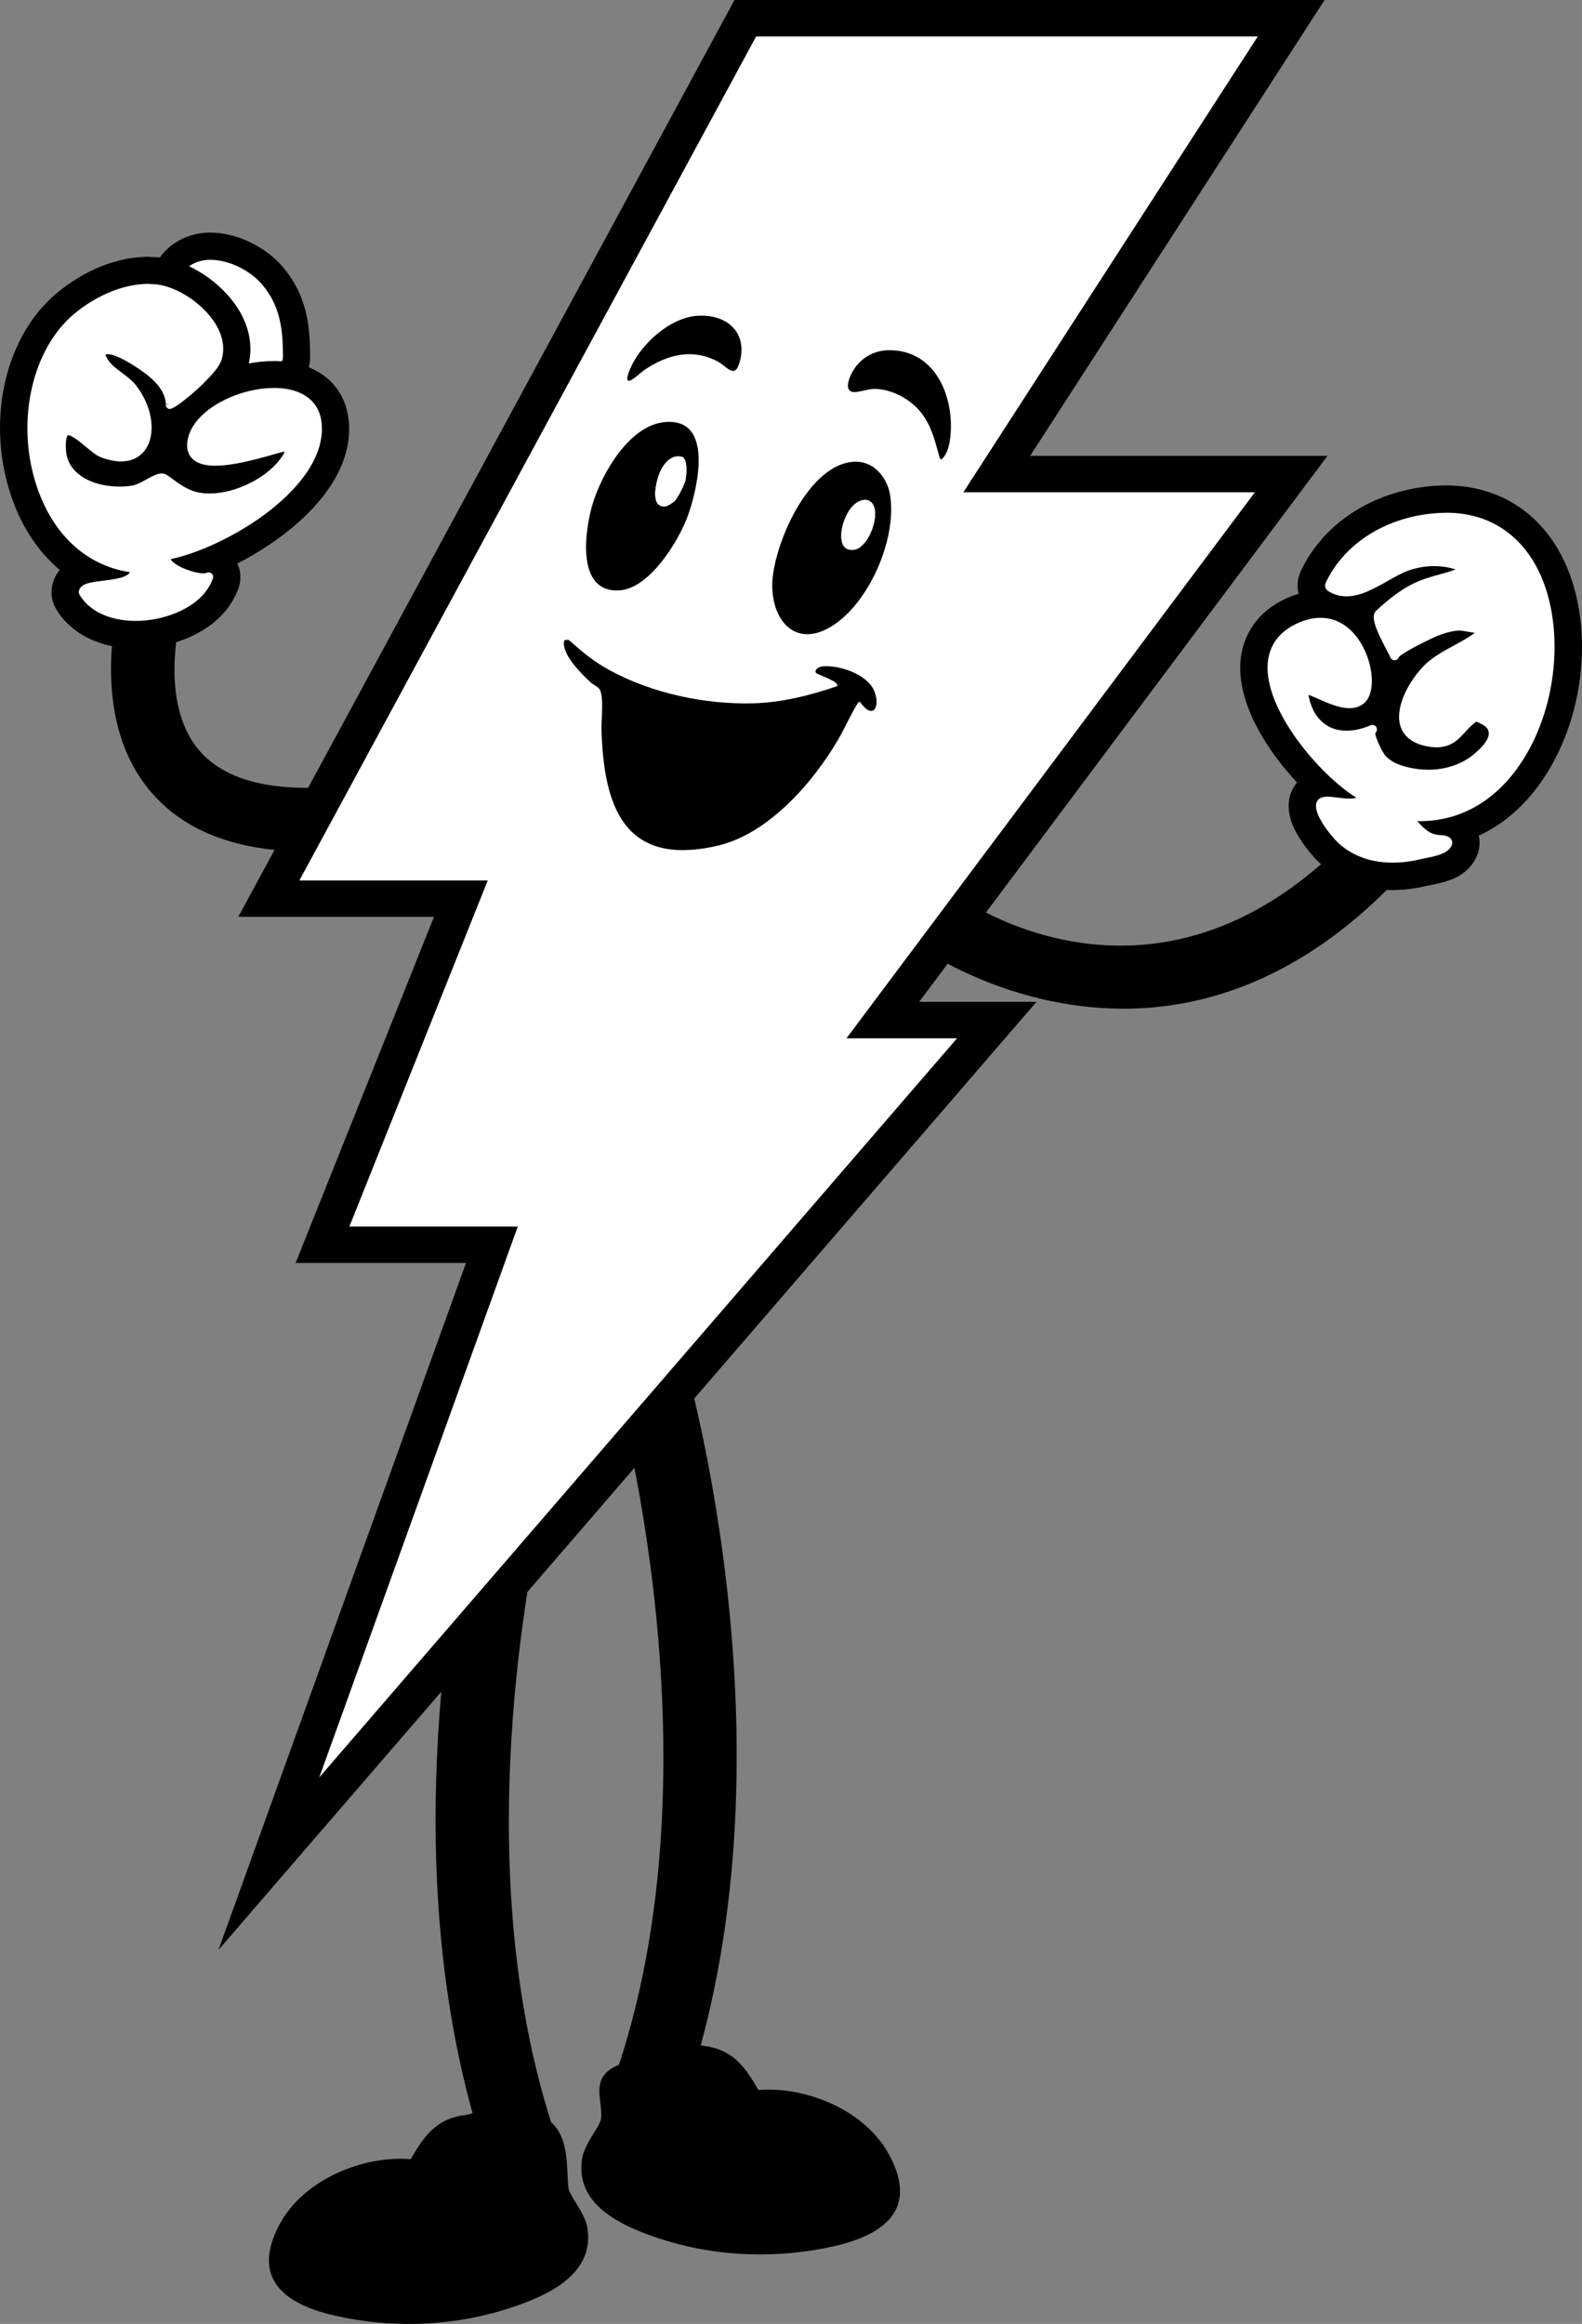 <svg width="156" height="229" viewBox="0 0 156 229" fill="none" xmlns="http://www.w3.org/2000/svg">
<rect x="0" y="0" width="156" height="229" fill="#808080" stroke="none"/>
<g clip-path="url(#clip0_982_2044)">
<path d="M110.754 99.395C99.085 99.395 90.608 93.27 90.461 93.164C89.067 92.133 88.778 90.165 89.808 88.776C90.839 87.386 92.801 87.092 94.189 88.123C95.046 88.749 114.503 102.558 133.803 81.719C134.981 80.445 136.963 80.372 138.236 81.55C139.509 82.729 139.582 84.713 138.404 85.987C128.807 96.353 118.984 99.4 110.749 99.4L110.754 99.395Z" fill="black"/>
<path d="M30.343 83.907C23.259 83.907 17.995 81.855 14.672 77.782C8.23 69.894 12.064 57.727 12.232 57.217C12.768 55.57 14.53 54.67 16.181 55.196C17.827 55.728 18.732 57.496 18.201 59.143C18.158 59.28 15.266 68.62 19.541 73.825C22.155 77.014 27.193 78.208 34.508 77.382C36.227 77.182 37.784 78.424 37.979 80.15C38.173 81.871 36.937 83.428 35.212 83.623C33.503 83.818 31.878 83.912 30.343 83.912V83.907Z" fill="black"/>
<path d="M25.852 37.441C25.2 37.441 24.7 37.377 24.353 37.246C23.932 37.088 23.417 36.678 23.217 36.115L23.186 36.015C22.129 32.105 20.851 29.379 18.058 28.779C17.438 28.647 16.928 28.189 16.728 27.584C16.528 26.979 16.67 26.311 17.091 25.832C17.99 24.811 19.305 24.248 20.782 24.248H20.909C23.007 24.295 25.373 25.437 26.835 27.116C28.865 29.516 29.259 32.11 29.228 35.273C29.228 35.983 28.828 36.625 28.176 36.988C27.524 37.356 26.546 37.43 25.847 37.43V37.441H25.852Z" fill="white"/>
<path d="M20.788 25.606H20.803C22.534 25.606 24.6 26.601 25.831 28.011C27.587 30.084 27.924 32.326 27.898 35.273C27.898 35.404 27.85 35.652 27.54 35.82C27.188 36.015 26.478 36.094 25.857 36.094C25.41 36.094 25.01 36.052 24.826 35.983C24.7 35.936 24.532 35.789 24.49 35.662C23.459 31.852 22.008 28.248 18.348 27.464C18.19 27.432 18.064 27.316 18.016 27.164C17.969 27.011 18 26.848 18.106 26.727C18.758 25.99 19.689 25.596 20.793 25.596M20.788 22.917C18.916 22.917 17.248 23.643 16.086 24.959C15.355 25.785 15.114 26.958 15.455 28.011C15.808 29.074 16.696 29.874 17.78 30.105C19.62 30.5 20.772 32.258 21.887 36.373L21.913 36.473L21.95 36.573C22.26 37.441 22.996 38.183 23.875 38.514C24.064 38.583 24.621 38.793 25.847 38.793C27.072 38.793 28.108 38.588 28.839 38.178C29.917 37.583 30.569 36.504 30.574 35.299C30.606 31.842 30.159 28.979 27.871 26.28C26.178 24.333 23.475 23.017 21.045 22.927H20.777L20.788 22.917Z" fill="black"/>
<path d="M137.316 86.359C134.476 86.359 132.01 85.286 130.369 83.339C128.986 81.697 128.35 80.355 128.423 79.24C128.46 78.629 128.739 78.087 129.196 77.708C129.422 77.524 129.675 77.387 129.959 77.298C126.909 74.367 123.664 69.846 123.638 65.842C123.622 63.474 124.795 61.548 126.935 60.416C128.039 59.832 129.138 59.538 130.206 59.538C130.311 59.538 130.416 59.538 130.522 59.548C130.453 59.511 130.385 59.469 130.316 59.432C129.733 59.085 129.486 58.611 129.386 58.28C129.28 57.932 129.223 57.396 129.528 56.77C131.442 52.765 135.554 49.981 140.524 49.323C141.223 49.234 141.912 49.187 142.575 49.187C147.76 49.187 150.652 51.975 152.166 54.312C155.69 59.758 155.385 69.01 151.467 75.367C149.537 78.503 146.945 80.645 143.958 81.634C144.173 81.839 144.331 82.092 144.436 82.392C144.573 82.781 144.783 83.807 143.679 84.791C142.916 85.47 141.728 85.707 140.776 85.896C140.608 85.928 140.461 85.96 140.34 85.986C139.314 86.233 138.299 86.354 137.321 86.354H137.316V86.359ZM137.211 72.83C137.363 73.156 137.542 73.488 137.637 73.625C137.81 73.804 138.094 73.972 138.494 74.114C137.884 73.725 137.474 73.262 137.211 72.83ZM135.601 70.109C135.991 70.173 136.343 70.362 136.611 70.641C136.611 69.183 137.237 67.626 138.12 66.284C138.063 66.305 138.01 66.321 137.952 66.336C137.826 66.373 137.663 66.394 137.495 66.394C137.153 66.394 136.827 66.3 136.548 66.121C136.753 67.673 136.501 69.168 135.596 70.104L135.601 70.109ZM132.636 60.101C133.167 60.364 133.661 60.711 134.118 61.142C134.066 60.695 134.103 60.269 134.271 59.89C133.782 60.022 133.277 60.101 132.756 60.101H132.636Z" fill="white"/>
<path d="M142.575 50.523C147.097 50.523 149.653 52.902 151.036 55.038C154.302 60.085 153.991 68.704 150.321 74.656C147.807 78.74 144.179 80.918 140.003 80.918H139.761C140.403 81.644 141.002 82.234 141.928 82.281C142.27 82.297 142.99 82.334 143.169 82.839C143.274 83.144 143.148 83.46 142.78 83.786C142.291 84.223 141.307 84.418 140.513 84.575C140.329 84.612 140.161 84.644 140.03 84.675C139.093 84.902 138.184 85.007 137.321 85.007C134.886 85.007 132.804 84.133 131.405 82.465C130.627 81.539 129.712 80.245 129.77 79.318C129.786 79.082 129.885 78.882 130.059 78.74C130.275 78.561 130.559 78.503 130.895 78.503C131.19 78.503 131.531 78.545 131.91 78.597C132.352 78.655 132.751 78.697 133.088 78.697C133.351 78.697 133.572 78.671 133.74 78.597C130.422 76.566 125.021 70.472 124.99 65.826C124.979 63.958 125.873 62.495 127.572 61.6C128.487 61.116 129.375 60.879 130.217 60.879C131.673 60.879 132.967 61.595 133.95 62.995C135.423 65.089 135.728 68.178 134.571 69.241C134.14 69.636 133.619 69.788 133.067 69.788C132.068 69.788 130.958 69.294 130.064 68.899C129.728 68.752 129.307 68.562 129.023 68.473C129.286 69.909 129.938 70.962 130.927 71.535C131.468 71.851 132.099 72.004 132.788 72.004C133.524 72.004 134.324 71.825 135.155 71.467C135.213 71.441 135.276 71.43 135.333 71.43C135.507 71.43 135.67 71.53 135.744 71.704C135.823 71.893 135.765 72.104 135.617 72.23C135.602 72.677 136.348 74.182 136.627 74.493C137.137 75.03 137.873 75.398 138.946 75.635C139.583 75.777 140.219 75.85 140.839 75.85C142.633 75.85 144.305 75.266 145.52 74.167C145.967 73.761 146.803 73.009 146.808 72.272C146.808 72.02 146.724 71.83 146.514 71.625C146.387 71.509 145.825 71.178 145.577 71.109C145.125 71.436 144.783 71.804 144.452 72.167C143.784 72.893 143.09 73.64 141.665 73.64C141.476 73.64 141.276 73.63 141.06 73.598C139.125 73.34 138.399 72.404 138.131 71.662C137.49 69.873 138.783 67.347 140.261 65.757C141.144 64.805 142.28 64.2 143.374 63.605C144.105 63.211 144.81 62.832 145.425 62.363C144.794 62.253 144.079 62.132 143.863 62.132H143.853C143.116 62.184 142.328 62.4 141.46 62.784C140.534 63.195 138.315 64.326 137.958 64.721C137.921 64.873 137.8 65 137.637 65.042C137.6 65.052 137.558 65.058 137.521 65.058C137.348 65.058 137.185 64.952 137.111 64.779C137.058 64.652 136.937 64.426 136.78 64.137C135.607 61.926 135.118 60.7 135.728 60.148C136.969 59.022 138.347 57.89 139.987 57.233C140.624 56.975 141.281 56.79 141.917 56.617C142.48 56.459 143.016 56.306 143.537 56.112C142.853 55.896 142.138 55.785 141.413 55.785C140.603 55.785 139.782 55.922 138.973 56.191C138.331 56.406 137.621 56.806 136.869 57.233C135.581 57.964 134.171 58.764 132.772 58.764C132.189 58.764 131.605 58.622 131.032 58.28C130.958 58.238 130.764 58.122 130.695 57.885C130.622 57.643 130.722 57.432 130.764 57.353C132.483 53.759 136.206 51.255 140.724 50.66C141.381 50.576 142.007 50.533 142.596 50.533M142.575 47.834C141.854 47.834 141.108 47.887 140.35 47.987C134.929 48.702 130.427 51.77 128.313 56.191C127.866 57.117 127.913 57.943 128.055 58.511C127.472 58.68 126.888 58.922 126.31 59.227C123.743 60.585 122.276 62.995 122.297 65.847C122.323 69.846 125.053 74.056 127.898 77.108C127.419 77.677 127.13 78.382 127.083 79.15C126.988 80.655 127.703 82.26 129.344 84.207C131.242 86.465 134.071 87.707 137.316 87.707C138.399 87.707 139.519 87.57 140.65 87.301C140.75 87.28 140.887 87.249 141.039 87.222C142.091 87.012 143.537 86.728 144.573 85.802C145.646 84.844 146.093 83.581 145.825 82.35C148.501 81.108 150.826 78.982 152.614 76.072C156.852 69.194 157.147 59.522 153.297 53.575C150.899 49.87 147.097 47.834 142.58 47.834H142.575Z" fill="black"/>
<path d="M13.384 62.552C10.35 62.552 7.836 61.321 6.658 59.258C6.448 58.89 6.374 58.458 6.453 58.037C6.658 56.964 7.416 56.474 8.31 56.211C5.48 54.532 3.335 51.649 2.188 47.855C0.174 41.208 1.968 33.667 6.443 29.931C8.983 27.81 11.917 26.648 14.704 26.648C14.883 26.648 15.062 26.648 15.235 26.663C17.576 26.779 20.447 28.484 22.056 30.71C23.239 32.346 23.623 34.083 23.176 35.72C22.887 36.756 22.103 37.625 21.462 38.277C23.181 37.409 25.174 36.914 27.004 36.914H27.215C30.575 36.993 32.752 38.719 33.047 41.545C33.667 47.413 26.784 52.67 21.036 55.148C21.299 55.217 21.546 55.348 21.756 55.532C22.308 56.016 22.508 56.774 22.271 57.469C21.136 60.758 17.37 62.242 14.489 62.51C14.115 62.547 13.747 62.563 13.384 62.563V62.552ZM15.95 45.334C16.093 45.334 16.235 45.344 16.371 45.371C16.923 45.481 17.307 45.771 17.796 46.129C18.285 46.486 19.011 47.028 19.674 47.197C19.968 47.27 20.299 47.307 20.657 47.307C20.904 47.307 21.157 47.291 21.409 47.26H21.246C19.889 47.26 18.88 46.944 18.143 46.297C17.665 45.876 16.902 44.923 17.16 43.266C17.27 42.54 17.549 41.85 17.965 41.219C17.507 41.477 17.071 41.65 16.718 41.65H16.476L16.287 41.592C16.398 42.945 16.098 44.224 15.367 45.202C15.298 45.292 15.23 45.381 15.156 45.46C15.419 45.381 15.682 45.334 15.961 45.334H15.95Z" fill="white"/>
<path d="M14.704 27.99C14.856 27.99 15.009 27.99 15.161 28C17.107 28.1 19.6 29.6 20.967 31.489C21.903 32.784 22.218 34.12 21.877 35.352C21.656 36.146 20.925 36.894 20.336 37.494C20.199 37.636 20.068 37.767 19.952 37.894C19.926 37.92 17.396 40.304 16.707 40.304C16.681 40.304 16.655 40.304 16.634 40.293C16.46 40.225 16.344 40.056 16.344 39.872L16.77 39.825H16.344C16.318 38.204 14.614 36.931 13.331 36.11C11.88 35.183 11.07 34.904 10.618 34.904C10.534 34.904 10.465 34.915 10.402 34.931C10.607 35.673 11.312 36.204 12.059 36.762C12.537 37.125 13.037 37.499 13.384 37.936C15.061 40.056 15.445 42.824 14.278 44.377C13.731 45.103 12.921 45.471 11.932 45.471C11.301 45.471 10.597 45.319 9.845 45.013C9.456 44.855 9.003 44.471 8.477 44.035C8.051 43.677 7.1 42.887 6.753 42.887C6.726 42.887 6.705 42.887 6.689 42.898C6.689 42.898 6.437 43.056 6.495 44.25C6.542 45.255 6.963 46.087 7.752 46.724C8.83 47.597 10.402 47.95 11.801 47.95C12.232 47.95 12.642 47.918 13.021 47.855C13.431 47.792 13.967 47.497 14.441 47.239C15.014 46.929 15.519 46.655 15.955 46.655C16.013 46.655 16.071 46.655 16.129 46.671C16.371 46.718 16.607 46.897 17.007 47.192C17.575 47.613 18.432 48.245 19.352 48.476C19.763 48.576 20.199 48.629 20.657 48.629C23.281 48.629 26.494 47.039 27.877 44.887C27.998 44.703 28.045 44.587 28.061 44.524C28.04 44.524 28.008 44.514 27.966 44.508C27.898 44.519 27.414 44.656 26.951 44.787C24.979 45.35 22.87 45.892 21.24 45.892C20.309 45.892 19.537 45.718 19.032 45.266C18.7 44.971 18.337 44.419 18.485 43.445C18.937 40.462 23.386 38.23 27.004 38.23H27.198C29.844 38.288 31.49 39.541 31.71 41.656C32.373 47.939 22.46 53.917 16.834 55.096C16.849 55.133 16.876 55.185 16.933 55.249C17.501 55.927 19.253 56.501 20.052 56.501C20.189 56.501 20.299 56.485 20.367 56.448C20.43 56.417 20.499 56.401 20.567 56.401C20.672 56.401 20.777 56.438 20.862 56.511C20.998 56.633 21.051 56.822 20.993 56.996C20.125 59.511 17.039 60.885 14.357 61.137C14.025 61.169 13.699 61.184 13.379 61.184C10.844 61.184 8.767 60.221 7.825 58.569C7.773 58.474 7.757 58.369 7.773 58.264C7.92 57.496 8.914 57.375 10.176 57.222C11.48 57.064 12.527 56.89 12.811 56.385C8.383 55.717 4.996 52.486 3.471 47.445C1.609 41.293 3.219 34.352 7.299 30.942C9.571 29.047 12.243 27.969 14.698 27.969M14.704 25.301C11.601 25.301 8.362 26.579 5.58 28.9C0.626 33.036 -1.293 40.993 0.9 48.25C1.909 51.581 3.634 54.27 5.895 56.159C5.538 56.575 5.264 57.106 5.133 57.79C4.996 58.527 5.122 59.285 5.49 59.932C6.905 62.416 9.855 63.905 13.379 63.905C13.789 63.905 14.204 63.884 14.609 63.847C17.885 63.542 22.192 61.8 23.533 57.906C23.807 57.106 23.749 56.254 23.402 55.528C29.118 52.607 35.008 47.387 34.382 41.409C34.008 37.899 31.279 35.667 27.256 35.578H26.999C26.189 35.578 25.358 35.657 24.532 35.82C24.979 33.878 24.49 31.794 23.144 29.932C21.288 27.364 18.064 25.469 15.298 25.332C15.114 25.322 14.909 25.317 14.709 25.317V25.301H14.704Z" fill="black"/>
<path d="M67.338 200.904L68.116 201.262C68.511 201.446 68.937 201.541 69.368 201.594C72.145 201.93 73.407 203.525 74.784 205.951C79.575 205.572 85.323 207.977 87.679 212.329C90.571 217.686 87.216 220.206 82.278 221.333C76.562 222.632 70.493 222.401 64.924 220.554C61.28 219.343 56.663 217.265 57.404 212.681C57.63 211.271 59.14 209.55 59.255 208.835C59.545 207.051 57.962 204.688 61.065 203.451" fill="black"/>
<path d="M52.567 208.335C56.495 209.009 55.774 213.876 56.064 215.66C56.179 216.376 57.689 218.102 57.92 219.517C58.667 224.106 54.039 226.19 50.384 227.4C44.81 229.247 38.726 229.484 32.999 228.179C28.05 227.048 24.695 224.522 27.588 219.154C29.944 214.797 35.707 212.387 40.503 212.766C41.881 210.34 43.143 208.745 45.914 208.403C46.346 208.351 46.761 208.198 47.097 207.914L48.034 207.13" fill="black"/>
<path d="M63.268 211.492C62.842 211.492 62.41 211.419 61.99 211.256C60.139 210.55 59.213 208.477 59.918 206.625C71.992 174.988 60.438 135.399 60.317 135.005C59.749 133.105 60.828 131.111 62.726 130.542C64.624 129.979 66.617 131.053 67.185 132.947C67.695 134.657 79.57 175.235 66.612 209.182C66.065 210.614 64.709 211.492 63.262 211.492H63.268Z" fill="black"/>
<path d="M52.334 217.818C50.894 217.818 49.532 216.939 48.985 215.507C36.027 181.555 47.901 140.983 48.411 139.272C48.98 137.378 50.972 136.299 52.871 136.867C54.769 137.436 55.847 139.435 55.279 141.33C55.164 141.725 43.605 181.313 55.679 212.95C56.384 214.802 55.458 216.876 53.607 217.581C53.187 217.744 52.755 217.818 52.329 217.818H52.334Z" fill="black"/>
<path d="M73.496 1.795H127.324L98.291 46.714H127.324L87.053 100.521H98.291L26.515 183.645L48.507 122.66H31.8L45.451 88.549H26.515L73.496 1.795Z" fill="white"/>
<path d="M21.545 192.143L45.951 124.454H29.149L42.795 90.343H23.501L72.428 0H130.616L101.583 44.919H130.905L90.634 98.726H102.208L21.545 192.143ZM34.45 120.865H51.057L31.484 175.145L94.373 102.315H83.472L123.743 48.508H94.999L124.032 3.589H74.563L29.522 86.76H48.096L34.45 120.87V120.865Z" fill="black"/>
<path d="M82.567 67.604C82.609 67.478 82.546 67.457 82.493 67.378C82.246 66.999 80.521 66.415 80.463 66.309C80.264 65.957 80.795 65.699 81.1 65.668C82.751 65.51 85.407 66.42 86.148 67.957C86.884 69.483 86.159 71.119 84.802 69.156L84.623 69.23C83.882 70.404 83.345 71.682 82.646 72.882C80.222 77.039 75.809 82.165 70.772 83.333C61.348 85.522 59.528 79.171 59.308 71.851C59.281 70.961 59.597 68.478 59.071 67.851C58.887 67.63 58.487 67.462 58.282 67.272C57.425 66.494 56.242 65.278 55.8 64.236C55.695 63.989 55.406 63.115 55.795 63.047L56.105 63.068C57.357 64.215 58.624 65.236 60.138 66.057C64.256 68.293 69.42 69.414 74.137 69.309C77.024 69.246 79.885 68.535 82.572 67.604H82.567Z" fill="black"/>
<path d="M84.408 45.497C86.238 45.497 87.473 47.113 87.752 48.675C88.488 52.822 85.912 59.032 82.33 61.5C78.654 64.036 76.151 61.352 76.151 57.669C76.151 53.985 79.685 45.508 84.402 45.497H84.408ZM84.744 53.969C85.712 53.285 86.348 51.601 86.29 50.475C86.232 49.349 85.428 48.912 84.439 49.56C83.387 50.249 82.562 52.638 83.156 53.738C83.44 54.269 84.266 54.301 84.744 53.964V53.969Z" fill="black"/>
<path d="M65.555 41.593C70.467 41.141 68.758 48.171 67.879 50.686C67.028 53.133 64.125 57.975 61.096 58.175C56.689 58.459 57.704 52.049 58.461 49.587C59.35 46.713 62.011 41.919 65.555 41.593ZM66.491 49.408C66.838 49.066 67.464 47.834 67.58 47.361C67.695 46.887 67.848 45.172 67.233 45.014C66.212 44.756 65.481 45.656 65.113 46.45C64.724 47.287 63.972 50.134 65.686 49.886C65.808 49.871 66.407 49.492 66.491 49.408Z" fill="black"/>
<path d="M87.631 34.51C92.458 34.463 94.22 39.499 93.673 43.351C93.579 43.998 93.373 44.814 92.847 45.261C92.663 45.261 92.674 45.14 92.642 45.024C92.201 43.535 91.996 42.409 91.107 41.035C90.118 39.52 88.046 38.294 86.153 38.325C85.58 38.336 84.555 38.704 84.108 38.63C83.224 38.488 83.745 37.22 84.008 36.731C84.728 35.389 86.043 34.526 87.636 34.51H87.631Z" fill="black"/>
<path d="M68.742 31.121C71.708 30.916 73.722 32.784 72.954 35.625C72.46 37.451 71.724 36.115 70.73 35.599C68.263 34.315 65.85 34.941 63.678 36.367C63.225 36.662 62.731 37.167 62.316 37.409C61.374 37.967 62.127 36.362 62.305 35.994C63.373 33.794 66.097 31.305 68.737 31.121H68.742Z" fill="black"/>
<path d="M84.744 53.969C84.266 54.306 83.44 54.275 83.156 53.743C82.562 52.643 83.388 50.254 84.439 49.565C85.423 48.918 86.233 49.355 86.29 50.481C86.348 51.607 85.712 53.291 84.744 53.975V53.969Z" fill="white"/>
<path d="M66.491 49.408C66.407 49.492 65.807 49.871 65.686 49.887C63.972 50.139 64.724 47.287 65.113 46.45C65.481 45.656 66.207 44.756 67.232 45.014C67.847 45.172 67.695 46.892 67.579 47.361C67.464 47.829 66.838 49.066 66.491 49.408Z" fill="white"/>
</g>
<defs>
<clipPath id="clip0_982_2044">
<rect width="156" height="229" fill="white"/>
</clipPath>
</defs>
</svg>
